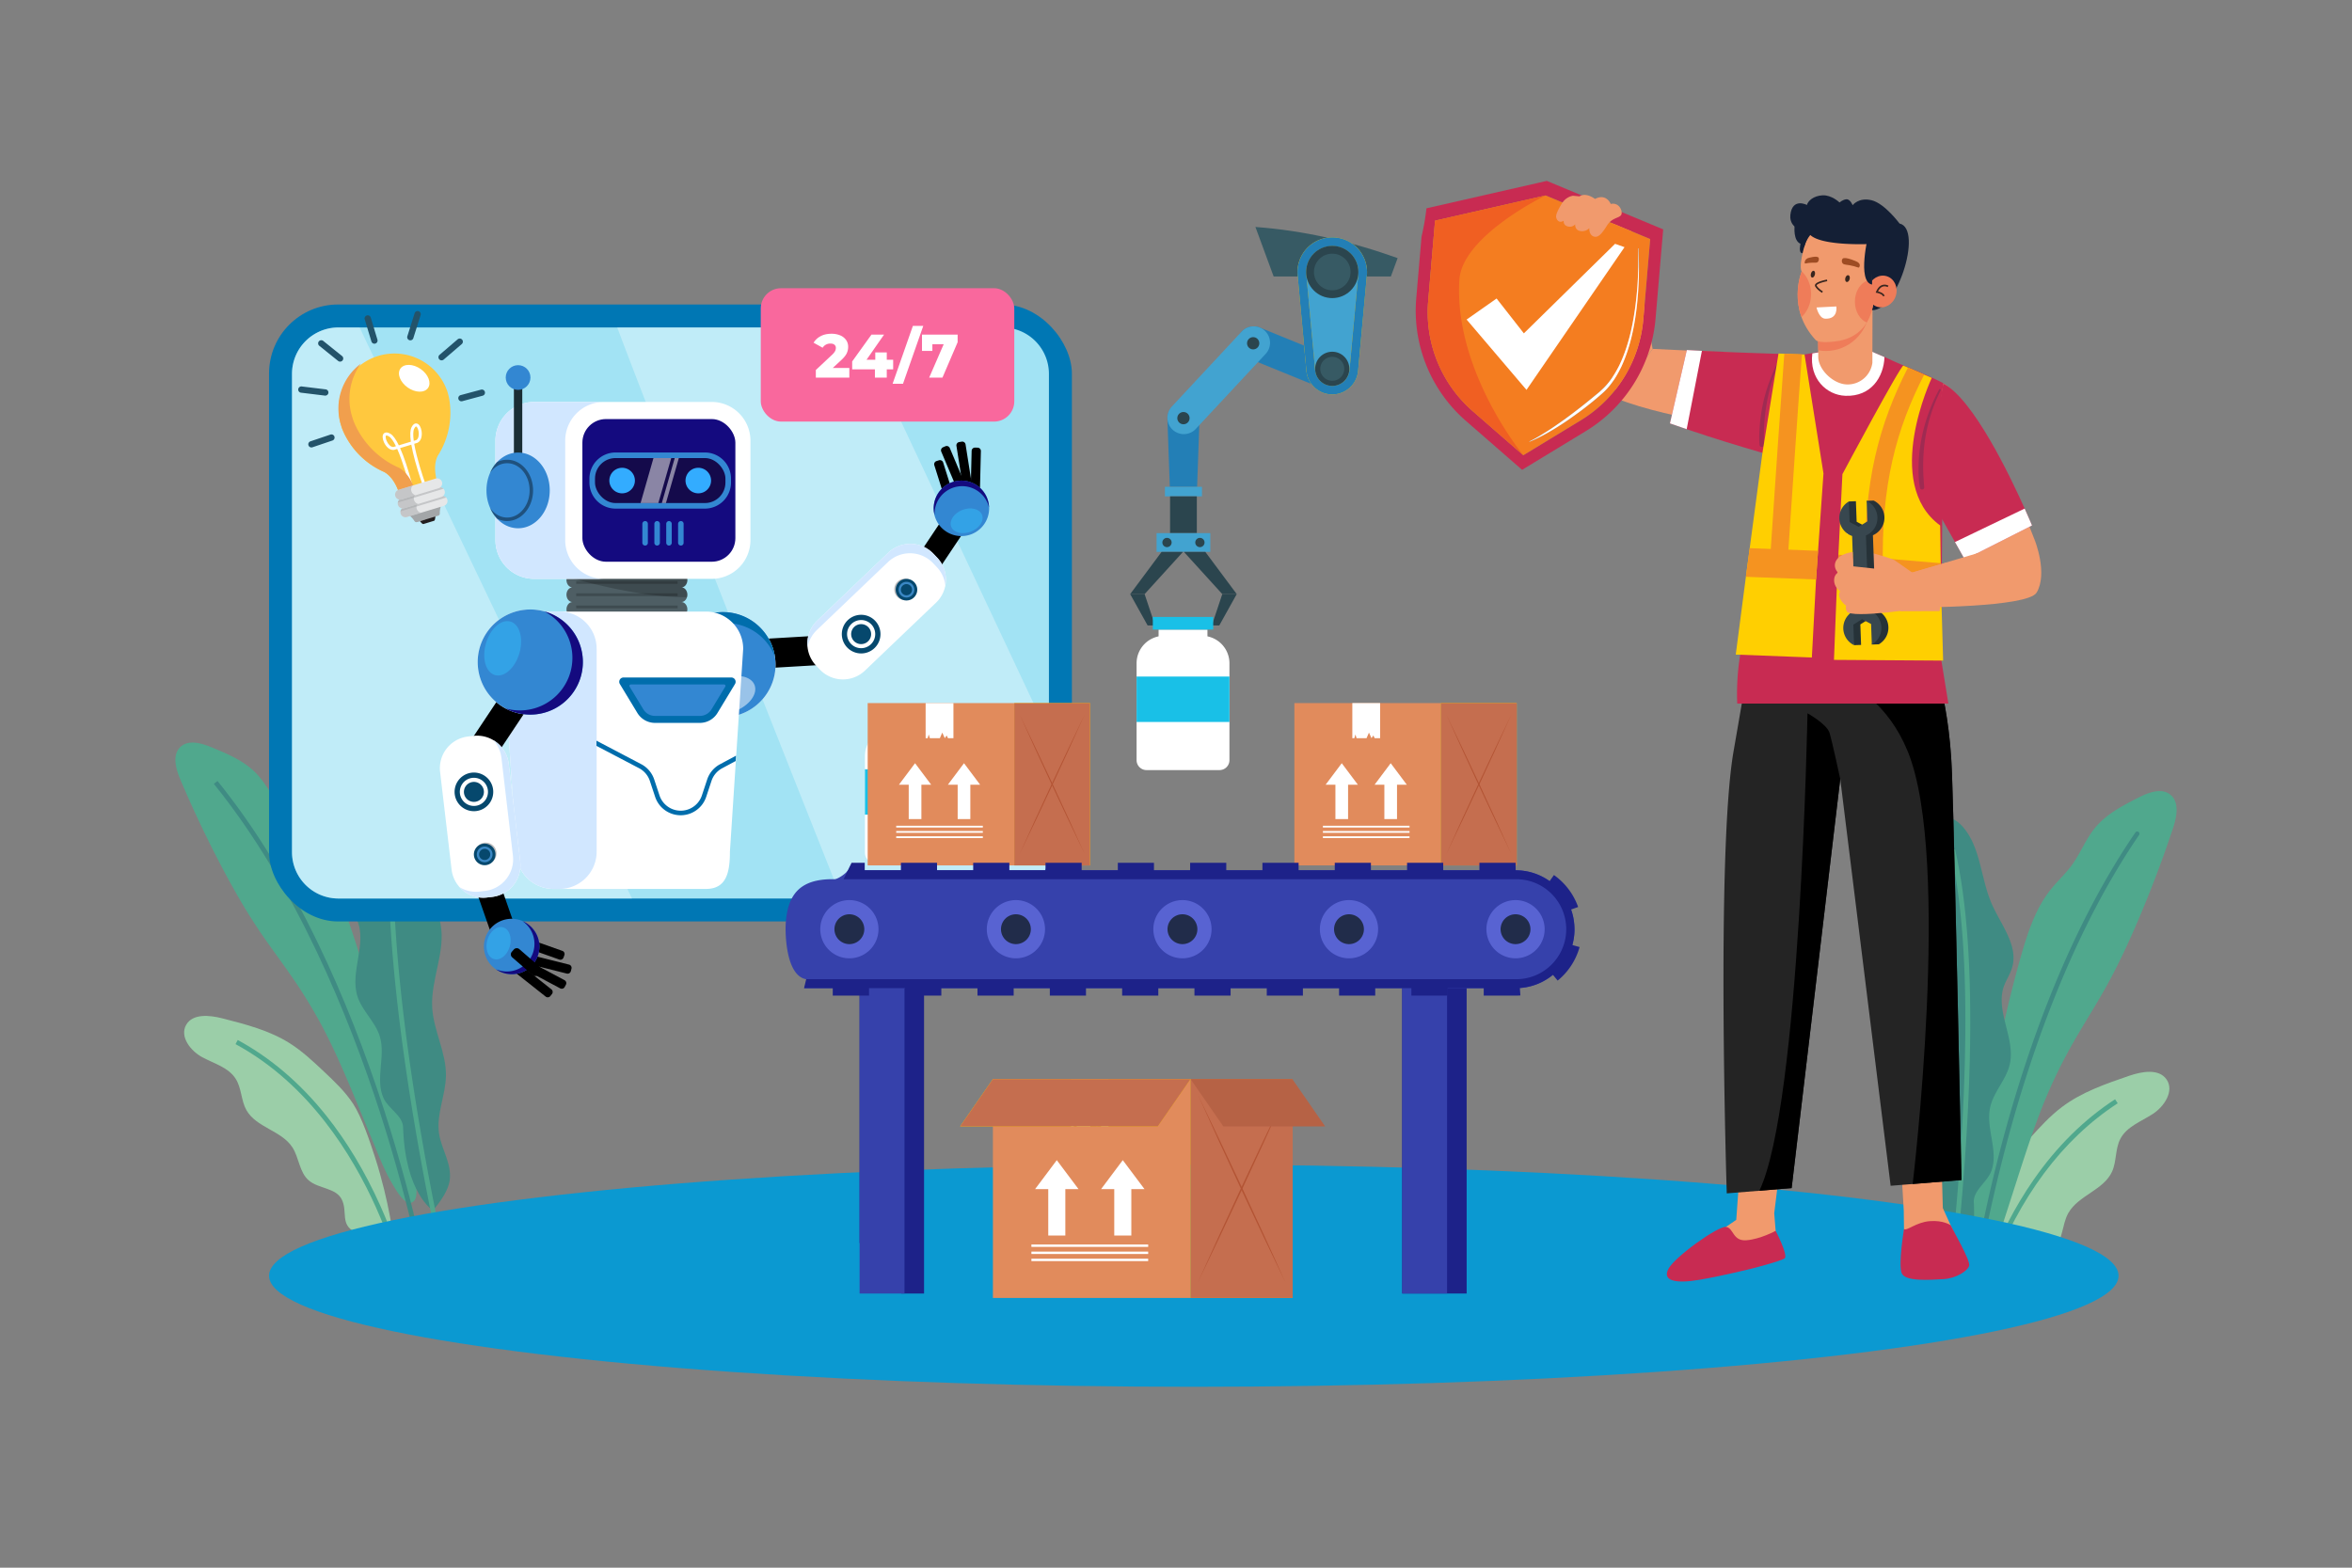 <svg xmlns="http://www.w3.org/2000/svg" viewBox="0 0 4680 3120"><rect x="0" y="0" width="4680" height="3120" fill="#808080" stroke="none"/><defs><style>.cls-1,.cls-31{isolation:isolate;}.cls-11,.cls-2{fill:#fff;}.cls-2{opacity:0;}.cls-3{fill:#9bcea8;}.cls-4{fill:#50a88d;}.cls-5{fill:#3f8b83;}.cls-6{fill:#0b99d1;}.cls-7{fill:#0077b4;}.cls-8{fill:#a2e3f4;}.cls-9{opacity:0.71;}.cls-10{opacity:0.46;}.cls-12{fill:#ffc83e;}.cls-13{fill:#231f20;}.cls-14{fill:#a3a6a8;}.cls-15,.cls-25{opacity:0.5;}.cls-15{mix-blend-mode:multiply;}.cls-16{fill:#f19f4d;}.cls-17{fill:#e6e7e8;}.cls-18{mix-blend-mode:screen;}.cls-19{fill:#23536a;}.cls-20{fill:#f1f2f2;}.cls-21,.cls-36{fill:#3387d2;}.cls-22{fill:#006dac;}.cls-23{fill:#140a7f;}.cls-24{fill:#d1e7ff;}.cls-25{mix-blend-mode:soft-light;}.cls-26{fill:#33a2e6;}.cls-27{opacity:0.3;}.cls-28{fill:#06486d;}.cls-29{fill:#3a87c4;}.cls-30{fill:#4e5e64;}.cls-31{opacity:0.2;}.cls-32{fill:#1a2e35;}.cls-33{opacity:0.4;}.cls-34{fill:#140a4b;}.cls-35{fill:#33acff;}.cls-36{fill-rule:evenodd;}.cls-37{fill:#f19a6d;}.cls-38{fill:#c82b52;}.cls-39{fill:#242424;}.cls-40{fill:#263238;}.cls-41{fill:#ffcf01;}.cls-42{fill:#f59320;}.cls-43{fill:#ef7c59;}.cls-44{fill:#9f2b52;}.cls-45{fill:#38474f;}.cls-46{fill:#f47d20;}.cls-47{fill:#f05f22;}.cls-48{fill:#141f35;}.cls-49{fill:#9e4c23;}.cls-50{fill:#38261f;}.cls-51{fill:#f9689d;}.cls-52{fill:#237fb6;}.cls-53{fill:#375a64;}.cls-54{fill:#42a3d0;}.cls-55{fill:#ffc800;}.cls-56{fill:#2b454e;}.cls-57{fill:#19c0e7;}.cls-58{fill:#e18b5c;}.cls-59{fill:#c56e4f;}.cls-60{fill:#b35434;}.cls-61{fill:#1d2289;}.cls-62{fill:#3641ab;}.cls-63{fill:#5863d2;}.cls-64{fill:#212c4a;}.cls-65{fill:#b66245;}</style></defs><title>02</title><g class="cls-1"><g id="_02" data-name="02"><rect id="_02-2" data-name="02" class="cls-2" width="4680" height="3120"/><path class="cls-3" d="M4283.52,2217.05c-23.14,15-51.92,25.16-64.55,49.66-10.41,20-7.16,44.76-16.5,65.21-16.78,36.61-66.79,47.14-86.72,81.93-.28.48-.54,1-.81,1.45-12,22.37-10,52.13-28,70.15-18.1,18.2-52.18,19.37-63.06,42h-90.57c3.57-23.83,8.43-50.58,15-78.51,2.41-10.12,5.34-22.28,8.71-35.09,7.2-27.37,16.42-57.66,27-77.16,14.28-26.28,34.55-48.78,54.63-71s40.44-44.72,64.51-62.78c39.32-29.55,86.7-45.84,133.23-61.81,25.49-8.74,59.5-14.94,74.71,7.33C4326.69,2171.17,4306.66,2202.08,4283.52,2217.05Z"/><path class="cls-4" d="M3960.71,2534.87l-8.95-3.36c25.69-68.4,57.61-130.23,94.86-183.77,46-66.14,100.51-120,161.94-160l5.22,8C4103.35,2267.69,4018.2,2381.79,3960.71,2534.87Z"/><path class="cls-4" d="M4324.15,1647.26q-30.94,93.46-69.55,184c-19.9,46.69-41.44,92.87-66.31,137.07-18.25,32.47-38.26,63.86-56.91,96.06a1042.43,1042.43,0,0,0-48.32,92.94c-28.11,61.74-48.84,126.35-69.66,190.95q-10.5,32.85-21.09,65.6-4,12.33-7.92,24.68c-7.17,22.28-14.34,44.56-24.71,65.53-2.35,4.79-6.67,14.4-12.11,23.39H3911q-.33-2.88-.49-6c-1.33-24,3.7-58.86,4.38-70.79q1.1-18.41,3-36.76c5.36-51.93,15.05-103.44,24.74-154.76,14.42-76.36,28.85-152.81,46.13-228.58,10.18-44.62,21.35-89,34.11-133,13.07-45.08,28.41-90.83,57.78-127.45,13.23-16.5,28.94-30.78,41.48-47.82,17.53-23.83,28-52.36,46.9-75.2,22.38-27,54.45-43.63,85.68-59.57,20.26-10.36,46.28-20.26,63.95-5.93C4336.8,1596.36,4331.51,1625,4324.15,1647.26Z"/><path class="cls-5" d="M3931.22,2538.13a5.39,5.39,0,0,1-.79-.07,4.46,4.46,0,0,1-3.61-5.17c25.87-146.3,60.79-286.43,103.8-416.49,59.57-180.13,133-334.7,218.2-459.39a4.46,4.46,0,1,1,7.37,5c-195.24,285.68-284.66,669.21-320.59,872.4A4.46,4.46,0,0,1,3931.22,2538.13Z"/><path class="cls-5" d="M3987.22,1963.22c-7.52,21.75-3.92,44.4,1.5,67.29,7,29.46,17,59.32,10.19,88.17-7.14,30.41-32.12,54.43-38.87,85-9.19,41.59,17,86.48,2.44,126.56-8.21,22.5-36.1,38.52-35,62.38q.54,11,.57,21.22c.18,49-8,83.74-17.62,107.55q-1.27,3.15-2.57,6h-59a72.34,72.34,0,0,1-7.83-20.11c-6.55-32.2,11-62,14-93.49.09-.91.16-1.81.23-2.72,2.66-39.71-19.83-76.9-23.57-116.45-4.52-47.27,17.88-93.57,16.8-141.07-1.37-57.34-36.76-111.35-30.76-168.4,3.65-34.1,21.86-65.13,27.62-99,13.23-77.9-40.68-160.55-11.21-233.82,4-9.91,10-19.62,19.43-24.48,17.34-8.8,38.54,2.43,51.45,17,36.61,41.33,35.86,103,58,153.65,18.38,42,54,84,40.47,127.84C3999.58,1939.3,3991.7,1950.52,3987.22,1963.22Z"/><path class="cls-4" d="M3889.38,2531.35l-9.5-1c23.62-213,55.17-605,1-837.81l9.31-2.17c23.7,102,33.55,243.21,29.28,419.84C3916.49,2235.26,3906.07,2380.9,3889.38,2531.35Z"/><path class="cls-3" d="M746.13,2303c-9.83-30.24-26.14-79.6-43.46-106.18-15.92-24.4-37.35-44.66-58.59-64.65s-42.77-40.24-67.55-55.89c-40.48-25.61-87.76-37.72-134.19-49.58-25.42-6.48-58.92-9.84-71.95,13-13.28,23.29,8.58,51.73,32.22,64.44s52.37,20.37,66.55,43.17c11.68,18.61,10.45,42.89,21.13,62,19.42,34.69,69.89,40.7,91.5,74.09,13.45,20.78,13.82,49.83,32.65,65.91,19.52,16.71,54,14.62,65.49,37.62,12.4,24.74-3.71,49.82,26.28,65.07,14.18,7.14,77.66,18.94,77.66,18.94S775.11,2392.62,746.13,2303Z"/><path class="cls-4" d="M815.73,2613.37c-.16-1-16.74-97-67.74-210.57C701,2298.26,614.46,2157,468.64,2078l4.44-8.18c65.48,35.51,124.73,86.14,176.11,150.49,41,51.39,77.17,111.6,107.39,178.95,51.44,114.61,68.17,211.64,68.33,212.61Z"/><path class="cls-4" d="M777,2115c-31.76-116-63.52-232.26-106.22-344.72-16.22-42.74-34.69-86-66.08-119.21-14.13-15-30.5-27.62-44-43.18-18.89-21.76-31.29-48.64-51.43-69.32-23.85-24.45-56.28-38.1-87.85-51.13-20.48-8.47-46.51-16.05-62.56-.76-16.48,15.78-9.1,43.15-.21,64.21Q396,1639.19,440.56,1724c23,43.77,47.5,86.91,75.11,127.88,20.26,30.09,42.15,59,62.77,88.79a1018.89,1018.89,0,0,1,54.19,86.45c32.12,57.74,57.31,118.84,82.58,179.94q17.58,42.73,35.24,85.37c8.7,21.07,17.4,42.14,29.12,61.68,6.91,11.64,29.45,54,45.15,34.93,10.91-13.22-3.54-73.93-5.81-90.33C810.17,2236.49,793.57,2175.6,777,2115Z"/><path class="cls-5" d="M847.42,2570.86c-.26-1.54-26.68-156.71-91.68-358-59.94-185.63-165.89-449.56-330.21-652.78l7.23-5.86c73,90.28,140.71,199.84,201.25,325.64,48.4,100.57,92.35,211.69,130.64,330.29,65.18,201.9,91.69,357.61,92,359.16Z"/><path class="cls-5" d="M873.59,2255.75c-5.7-38.34,13.23-76.21,13.76-114.9.69-46.24-24.69-89.44-27.35-135.64-3.16-55.78,27-111,16.67-165.9-6.21-32.82-26.32-61.52-34.57-94-18.94-74.59,26.93-159-7.43-227.88-4.67-9.31-11.19-18.26-20.77-22.24-17.54-7.19-37.23,5.37-48.62,20.56-32.32,43-26.75,102.86-44.29,153.72-14.55,42.26-45.82,85.77-29.28,127.29,4.89,12.19,13.42,22.45,18.77,34.44,20.59,46.94-14.91,103,.82,151.84,9.31,29,35.45,50.33,44.4,79.49,12.18,39.66-9.78,85.29,7.54,123.06,9.73,21.21,38.06,34.56,38.84,57.83,4.08,131.67,59.25,165.43,59.25,165.43S891.48,2376.79,895,2348C898.9,2315.36,878.25,2287.14,873.59,2255.75Z"/><path class="cls-4" d="M896,2573a4.72,4.72,0,0,1-4.94-3.6c-.4-1.67-40.2-168.64-73.21-375.56-19.39-121.57-32.68-233-39.5-331.07-8.53-122.81-6.89-225.11,4.87-304.06a4.71,4.71,0,1,1,9.32,1.38c-26.43,177.43,4.23,441.72,34.61,632.19,32.94,206.59,72.67,373.26,73.07,374.92a4.71,4.71,0,0,1-3.48,5.68A5,5,0,0,1,896,2573Z"/><ellipse class="cls-6" cx="2375.42" cy="2538.97" rx="1840.06" ry="221.03"/><rect class="cls-7" x="535.37" y="606.04" width="1597.45" height="1227.83" rx="137.23"/><path class="cls-8" d="M581,744.1v951.72a92.38,92.38,0,0,0,92.39,92.39H1994.77a92.38,92.38,0,0,0,92.38-92.39V744.1a92.39,92.39,0,0,0-92.38-92.4H673.42A92.39,92.39,0,0,0,581,744.1Z"/><g class="cls-9"><g class="cls-10"><path class="cls-11" d="M1228.17,651.7c85,226.67,341.93,874.05,446.3,1136.51h320.3a92.38,92.38,0,0,0,92.38-92.39V1464.67l-382.3-813Z"/></g><g class="cls-10"><path class="cls-11" d="M581,744.1v951.72a92.38,92.38,0,0,0,92.39,92.39H1257.5L715.52,651.7h-42.1A92.39,92.39,0,0,0,581,744.1Z"/></g></g><path class="cls-12" d="M679.37,848.58c-.41-1.21-.83-2.4-1.2-3.63A111,111,0,0,1,890.6,780.58c.37,1.23.69,2.46,1,3.69h0s18.77,59.41-19.35,121c0,0-13.41,17.61-1.71,56.25l-23.44,7.1-28.55,8.65-23.44,7.1c-11.71-38.63-32.64-45.83-32.64-45.83-65.87-30-83.23-89.88-83.23-89.88Z"/><path class="cls-11" d="M826,917.68Q820.85,899,818.46,885l-22.32,6.76q5.76,12.93,11.88,31.34c8.35,25.11,14.23,49.06,14.29,49.3l-5.81,1.42c-4.3-17.56-14.79-54.89-26.12-80.31l-6.1,1.85-.56.11c-9.13,1-16.35-7.67-19.77-15.36-2.7-6.09-4.1-13.94.08-17.69,2-1.82,5.88-3.12,12.83.92,5.22,3,10.82,10.71,16.74,22.94l23.93-7.25c-1.86-13.46-1.46-23,1.19-28.37,3.54-7.23,7.48-8.28,10.16-7.89,5.57.8,8.76,8.1,9.89,14.67,1.43,8.29.21,19.48-7.92,23.75l-6.63,2.06c4.69,27.44,16.68,64.31,22.86,81.3l-5.62,2C841.37,966.38,833,943.21,826,917.68Zm-52.12-49.15c-3.68-2.14-5.43-2-5.83-1.64-1,.89-1.08,5.26,1.39,10.81,2.76,6.22,8,12.24,13.42,11.86l5-1.51C783.12,878.38,778.34,871.13,773.86,868.53Zm59-10c-1-6-3.52-9.58-4.85-9.77-.54-.08-2.06.78-3.94,4.6-2.28,4.65-2.24,13.34-.79,24l5-1.51C833.05,873.07,834,865.18,832.88,858.48Z"/><path class="cls-13" d="M845.1,1030.74l-.17-.57,5-1.19,4.79-1.77.18.57L866.4,1025s.09,10.62-2.59,11.43l-5.79,1.76-9.77,3-5.79,1.76c-2.68.81-8.5-8.07-8.5-8.07Z"/><path class="cls-14" d="M813.87,1024.65s2.36,2,5.09,4.89a50.51,50.51,0,0,1,6.08,7.64,4.27,4.27,0,0,0,4.86,1.82l42.21-12.79a4.26,4.26,0,0,0,3-4.21,49.42,49.42,0,0,1,.82-9.73c.69-3.91,1.51-6.89,1.51-6.89Z"/><g class="cls-15"><path class="cls-14" d="M813.87,1024.65s2.36,2,5.09,4.89a50.51,50.51,0,0,1,6.08,7.64,4.27,4.27,0,0,0,4.86,1.82l16.13-4.89a144.34,144.34,0,0,0-8.52-13.59l-5.74-1.3Z"/></g><g class="cls-15"><path class="cls-14" d="M813.87,1024.65s2.36,2,5.09,4.89l57-17.27c.69-3.91,1.51-6.89,1.51-6.89Z"/></g><path class="cls-16" d="M679.37,848.58c-.41-1.21-.83-2.4-1.2-3.63A111,111,0,0,1,718,723.78a119.9,119.9,0,0,0-17.5,105c.4,1.32.85,2.62,1.3,3.92l-.1,0s18.79,64.78,90.09,97.29c0,0,21,7.23,33.84,45l-7.07,2.14-23.44,7.1c-11.71-38.63-32.64-45.83-32.64-45.83-65.87-30-83.23-89.88-83.23-89.88Z"/><path class="cls-17" d="M809.7,1029l73.62-22.3A10.1,10.1,0,0,0,890,994.11h0a10.07,10.07,0,0,0-12.54-6.7l-73.62,22.3a10.09,10.09,0,0,0-6.7,12.54h0A10.07,10.07,0,0,0,809.7,1029Z"/><g class="cls-15"><path class="cls-14" d="M803.87,1009.71l27.82-8.42a11.8,11.8,0,0,0-2.51,11.26h0a11.81,11.81,0,0,0,8.34,8L809.7,1029a10.05,10.05,0,0,1-5.83-19.24Z"/></g><g class="cls-15"><path class="cls-14" d="M796.88,1017.73l90.88-27.54a10,10,0,0,0-10.26-2.78l-73.63,22.31A10.05,10.05,0,0,0,796.88,1017.73Z"/></g><path class="cls-17" d="M791.87,1004.76a10.07,10.07,0,0,0,12.52,6.71L878,989.15a10,10,0,0,0,4.43-16.44,9.83,9.83,0,0,0-2.61-2,10.06,10.06,0,0,0-7.65-.77l-73.63,22.31a10.07,10.07,0,0,0-7,8A9.91,9.91,0,0,0,791.87,1004.76Z"/><g class="cls-15"><path class="cls-14" d="M798.57,992.22l27.82-8.42a11.8,11.8,0,0,0-2.51,11.26h0a11.81,11.81,0,0,0,8.34,8l-27.82,8.42a10.05,10.05,0,0,1-5.83-19.24Z"/></g><g class="cls-15"><path class="cls-14" d="M791.58,1000.25l90.88-27.54a9.83,9.83,0,0,0-2.61-2,10.06,10.06,0,0,0-7.65-.77l-73.63,22.31A10.07,10.07,0,0,0,791.58,1000.25Z"/></g><path class="cls-17" d="M799.1,994l73.62-22.3a10.09,10.09,0,0,0,6.71-12.54h0a10.07,10.07,0,0,0-12.54-6.7l-73.61,22.3a10.1,10.1,0,0,0-6.71,12.54h0A10.07,10.07,0,0,0,799.1,994Z"/><g class="cls-15"><path class="cls-14" d="M793.28,974.73l27.81-8.42a11.8,11.8,0,0,0-2.51,11.26h0a11.81,11.81,0,0,0,8.34,8L799.1,994a10.05,10.05,0,1,1-5.82-19.24Z"/></g><g class="cls-18"><path class="cls-11" d="M811.3,771.25c15.18,10.66,33.27,11.06,40.4.9s.61-27-14.57-37.69-33.27-11.06-40.41-.9S796.12,760.59,811.3,771.25Z"/></g><path class="cls-19" d="M639.32,683.35l37.41,30.08Z"/><path class="cls-19" d="M680.78,718.19a6.24,6.24,0,0,1-8,.11l-37.41-30.08a6.24,6.24,0,1,1,7.82-9.73l37.42,30.07a6.26,6.26,0,0,1,1,8.79A6.52,6.52,0,0,1,680.78,718.19Z"/><path class="cls-19" d="M647.19,781.11l-47.31-5.76Z"/><path class="cls-19" d="M651.24,785.86a6.24,6.24,0,0,1-4.81,1.45l-47.31-5.76a6.25,6.25,0,1,1,1.51-12.4l47.31,5.75a6.25,6.25,0,0,1,3.3,11Z"/><path class="cls-19" d="M659.5,870.79l-39.85,13.47Z"/><path class="cls-19" d="M663.55,875.54a6.27,6.27,0,0,1-2,1.16l-39.85,13.47a6.24,6.24,0,1,1-4-11.83l39.85-13.47a6.24,6.24,0,0,1,6,10.67Z"/><path class="cls-19" d="M830.9,625.3l-14.42,45.79Z"/><path class="cls-19" d="M820.54,675.84a6.25,6.25,0,0,1-10-6.63L825,623.42a6.24,6.24,0,1,1,11.91,3.76L822.44,673A6.26,6.26,0,0,1,820.54,675.84Z"/><path class="cls-19" d="M878.62,711l36.16-31.05Z"/><path class="cls-19" d="M882.67,715.74a6.25,6.25,0,0,1-8.12-9.5l36.16-31h0a6.24,6.24,0,0,1,8.12,9.49l-36.16,31.05Z"/><path class="cls-19" d="M918.15,792.41l40.63-10.91Z"/><path class="cls-19" d="M962.83,786.26a6.35,6.35,0,0,1-2.43,1.27l-40.62,10.92a6.25,6.25,0,0,1-3.25-12.07l40.63-10.91a6.25,6.25,0,0,1,5.67,10.79Z"/><path class="cls-19" d="M731.68,633.79l13.33,44Z"/><path class="cls-19" d="M749.06,682.56a6.24,6.24,0,0,1-10-2.95l-13.34-44a6.25,6.25,0,1,1,12-3.62L751,676A6.23,6.23,0,0,1,749.06,682.56Z"/><path d="M1872.93,898.84a6.67,6.67,0,0,1,3.57-8.71l4.67-2a6.7,6.7,0,0,1,8.71,3.52l38.32,90.79a6.69,6.69,0,0,1-3.54,8.73l-4.68,2a6.71,6.71,0,0,1-8.73-3.54Z"/><path d="M1859.12,925.92a6.66,6.66,0,0,1,4.34-8.32l4.86-1.53a6.62,6.62,0,0,1,8.32,4.34l29.63,94a6.65,6.65,0,0,1-4.35,8.33l-4.83,1.53a6.67,6.67,0,0,1-8.34-4.35Z"/><path d="M1933.37,897.26a6.64,6.64,0,0,1,6.81-6.46l5.09.12a6.65,6.65,0,0,1,6.48,6.78l-2.36,98.54a6.66,6.66,0,0,1-6.8,6.47l-5.09-.12a6.65,6.65,0,0,1-6.49-6.8Z"/><path d="M1903.13,887.35a6.63,6.63,0,0,1,5.55-7.57l5-.8a6.64,6.64,0,0,1,7.59,5.52l15.33,97.34a6.67,6.67,0,0,1-5.52,7.62l-5,.78a6.67,6.67,0,0,1-7.61-5.53Z"/><path d="M1666.13,1262.89a21.17,21.17,0,0,1,22.36,19.88l1,16.2a21.15,21.15,0,0,1-19.88,22.35l-145.18,8.52A21.13,21.13,0,0,1,1502,1310l-1-16.2a21.17,21.17,0,0,1,19.88-22.35Z"/><path d="M1886.11,1017.05a17.89,17.89,0,0,1,24.77-4.95l11.35,7.62a17.86,17.86,0,0,1,4.94,24.77l-68.19,102a17.84,17.84,0,0,1-24.74,4.92l-11.37-7.6A17.87,17.87,0,0,1,1818,1119Z"/><path class="cls-20" d="M1366.16,1247.19a104.64,104.64,0,1,1-3.32,147.92A104.64,104.64,0,0,1,1366.16,1247.19Z"/><path class="cls-21" d="M1366.16,1247.19a104.64,104.64,0,1,1-3.32,147.92A104.64,104.64,0,0,1,1366.16,1247.19Z"/><path class="cls-22" d="M1341.08,1361a104.59,104.59,0,0,1,200.66-54.63A104.59,104.59,0,1,0,1341.08,1361Z"/><path class="cls-21" d="M1874.81,971.84a55.2,55.2,0,1,1-1.75,78A55.2,55.2,0,0,1,1874.81,971.84Z"/><path class="cls-23" d="M1859.62,1025a54.93,54.93,0,0,1,108.29-15.31A55,55,0,1,0,1859.62,1025Z"/><path class="cls-11" d="M1767.52,1100a63.48,63.48,0,0,1,89.73,2l7.33,7.67a63.47,63.47,0,0,1-2,89.72L1721.1,1334.59a63.45,63.45,0,0,1-89.71-2l-7.33-7.67a63.47,63.47,0,0,1,2-89.72Z"/><path class="cls-24" d="M1606.93,1288.05a63.08,63.08,0,0,1,18.44-34.15l141.44-135.2a63.45,63.45,0,0,1,89.73,2l7.32,7.65a63,63,0,0,1,17.11,36.88,63.2,63.2,0,0,0-16.39-55.59l-7.33-7.67a63.48,63.48,0,0,0-89.73-2l-141.44,135.21A63.36,63.36,0,0,0,1606.93,1288.05Z"/><g class="cls-25"><path class="cls-11" d="M1397.93,1403c-6.86-17.9,10.74-41.29,39.32-52.24s57.31-5.33,64.17,12.57-10.75,41.29-39.33,52.24S1404.78,1420.89,1397.93,1403Z"/></g><path class="cls-26" d="M1892.71,1048.2c-4.58-12,5.43-26.92,22.36-33.41s34.38-2,39,9.91-5.43,26.92-22.37,33.41S1897.29,1060.17,1892.71,1048.2Z"/><g class="cls-27"><path class="cls-13" d="M1785.74,1157.68a21.47,21.47,0,1,0,30.37.3A21.49,21.49,0,0,0,1785.74,1157.68Z"/></g><path class="cls-28" d="M1788.66,1158.26a21.47,21.47,0,1,0,30.36.29A21.48,21.48,0,0,0,1788.66,1158.26Z"/><path class="cls-29" d="M1792.75,1162.43a15.62,15.62,0,1,0,22.09.22A15.63,15.63,0,0,0,1792.75,1162.43Z"/><path class="cls-28" d="M1795.92,1165.67a11.1,11.1,0,1,0,15.69.15A11.09,11.09,0,0,0,1795.92,1165.67Z"/><path class="cls-28" d="M1686.59,1234.56a38.46,38.46,0,1,0,54.38.53A38.47,38.47,0,0,0,1686.59,1234.56Z"/><path class="cls-11" d="M1693.92,1242a28,28,0,1,0,39.57.39A28,28,0,0,0,1693.92,1242Z"/><path class="cls-28" d="M1699.6,1247.83a19.87,19.87,0,1,0,28.1.28A19.88,19.88,0,0,0,1699.6,1247.83Z"/><path class="cls-30" d="M1355.68,1198.17c6.61,0,12,6.53,12,14.58a16.27,16.27,0,0,1-3.5,10.31,10.94,10.94,0,0,1-8.46,4.28h-216.5c-6.61,0-12-6.53-12-14.59a16.32,16.32,0,0,1,3.5-10.31,11,11,0,0,1,8.47-4.27c-6.61,0-12-6.53-12-14.58s5.36-14.59,12-14.59c-6.61,0-12-6.53-12-14.58a17.09,17.09,0,0,1,1.15-6.23c1.92-4.94,6-8.35,10.82-8.35h216.5c6.61,0,12,6.52,12,14.58s-5.35,14.58-12,14.58c6.61,0,12,6.53,12,14.59a17.43,17.43,0,0,1-.68,4.85C1365.32,1194.11,1360.89,1198.17,1355.68,1198.17Z"/><rect class="cls-30" x="1146.52" y="1117.87" width="201.82" height="111.6"/><g class="cls-31"><rect x="1146.52" y="1156.45" width="201.82" height="5.54"/></g><g class="cls-31"><rect x="1146.52" y="1180.81" width="201.82" height="5.54"/></g><g class="cls-31"><rect x="1146.52" y="1205.12" width="201.82" height="5.54"/></g><g class="cls-31"><path d="M1367.64,1183.59a17.43,17.43,0,0,1-.68,4.85c-77.88.84-175.69-22.51-238.6-40.25,1.92-4.94,6-8.35,10.82-8.35h216.5c6.61,0,12,6.52,12,14.58s-5.35,14.58-12,14.58C1362.29,1169,1367.64,1175.53,1367.64,1183.59Z"/></g><path class="cls-11" d="M1063,799.93h353.09a77.17,77.17,0,0,1,77.17,77.17v197.76a77.18,77.18,0,0,1-77.17,77.18H1063a77.18,77.18,0,0,1-77.17-77.18V877.1A77.17,77.17,0,0,1,1063,799.93Z"/><path class="cls-24" d="M985.79,877.08v197.8A77.16,77.16,0,0,0,1063,1152h138.85a77.15,77.15,0,0,1-77.2-77.13V877.08a77.15,77.15,0,0,1,77.2-77.13H1063A77.16,77.16,0,0,0,985.79,877.08Z"/><rect class="cls-23" x="1158.84" y="834.01" width="304.39" height="283.94" rx="46.93"/><rect class="cls-32" x="1022.56" y="751.34" width="16.66" height="180.82"/><path class="cls-21" d="M968,976a86.26,86.26,0,0,0,7.29,35.06,73,73,0,0,0,13.81,21.18c11.11,11.94,25.76,19.09,41.87,19.09,34.71,0,62.9-33.67,62.9-75.33s-28.19-75.33-62.9-75.33c-16.18,0-30.83,7.29-42.07,19.23A74,74,0,0,0,975.17,941,87,87,0,0,0,968,976Z"/><g class="cls-33"><path d="M975.24,1011a73,73,0,0,0,13.81,21.18,44.14,44.14,0,0,0,20.07,4.79c28.46,0,51.58-27.36,51.58-61s-23.12-61-51.58-61a45,45,0,0,0-20.27,4.86A74,74,0,0,0,975.17,941c8.12-11.66,20.34-19.09,34-19.09,24.65,0,44.64,24.23,44.64,54s-20,54.09-44.64,54.09C995.51,1030.05,983.36,1022.69,975.24,1011Z"/></g><circle class="cls-21" cx="1030.88" cy="751.34" r="24.6"/><path class="cls-11" d="M1478.79,1291.23l-13.9,212.71-.7,10.67L1452.4,1695c0,41-6.79,74.15-47.75,74.15H1101.54a74.15,74.15,0,0,1-74.22-74.15l-26.4-403.72a74.15,74.15,0,0,1,74.22-74.14h329.51A74.12,74.12,0,0,1,1478.79,1291.23Z"/><path class="cls-24" d="M1000.93,1291.23,1027.32,1695a74.15,74.15,0,0,0,74.22,74.15h11.51A74.14,74.14,0,0,0,1187.2,1695V1291.23a74.14,74.14,0,0,0-74.15-74.15h-37.91A74.15,74.15,0,0,0,1000.93,1291.23Z"/><path class="cls-21" d="M1224.76,1012.24a52,52,0,0,1-51.91-51.91v-7.89a52,52,0,0,1,51.91-51.91h177.87a52,52,0,0,1,51.91,51.91v7.89a52,52,0,0,1-51.91,51.91Z"/><rect class="cls-34" x="1183.92" y="911.61" width="259.55" height="89.56" rx="40.84"/><path class="cls-35" d="M1263.32,956.39A25.41,25.41,0,1,1,1237.91,931,25.41,25.41,0,0,1,1263.32,956.39Z"/><path class="cls-35" d="M1414.88,956.39A25.41,25.41,0,1,1,1389.47,931,25.41,25.41,0,0,1,1414.88,956.39Z"/><g class="cls-25"><polygon class="cls-11" points="1274.61 1001.17 1309.96 1001.17 1335.64 911.61 1300.29 911.61 1274.61 1001.17"/></g><g class="cls-25"><polygon class="cls-11" points="1316.91 1001.17 1325.09 1001.17 1350.77 911.61 1342.59 911.61 1316.91 1001.17"/></g><path class="cls-36" d="M1283.63,1037h0a5.44,5.44,0,0,1,5.49,5.49v37.83a5.45,5.45,0,0,1-5.49,5.5h0a5.67,5.67,0,0,1-5.5-5.5v-37.83a5.66,5.66,0,0,1,5.5-5.49Z"/><path class="cls-36" d="M1307.55,1037h0a5.66,5.66,0,0,1,5.5,5.49v37.83a5.67,5.67,0,0,1-5.5,5.5h0a5.46,5.46,0,0,1-5.5-5.5v-37.83a5.45,5.45,0,0,1,5.5-5.49Z"/><path class="cls-36" d="M1331.15,1037h0a5.66,5.66,0,0,1,5.5,5.49v37.83a5.67,5.67,0,0,1-5.5,5.5h0a5.66,5.66,0,0,1-5.49-5.5v-37.83a5.65,5.65,0,0,1,5.49-5.49Z"/><path class="cls-36" d="M1354.75,1037h0a5.44,5.44,0,0,1,5.5,5.49v37.83a5.45,5.45,0,0,1-5.5,5.5h0a5.66,5.66,0,0,1-5.49-5.5v-37.83a5.65,5.65,0,0,1,5.49-5.49Z"/><path class="cls-22" d="M1455.18,1348.32H1240.73a8.58,8.58,0,0,0-7.35,13l34.84,57.56a41.07,41.07,0,0,0,35.14,19.81h89.19a41.05,41.05,0,0,0,35.13-19.81l34.84-57.56A8.58,8.58,0,0,0,1455.18,1348.32Z"/><path class="cls-21" d="M1303.36,1424.82a27.33,27.33,0,0,1-23.25-13.1l-27.37-45.22a2.83,2.83,0,0,1,2.42-4.29h185.59a2.83,2.83,0,0,1,2.42,4.29l-27.37,45.22a27.33,27.33,0,0,1-23.25,13.1Z"/><path class="cls-22" d="M1464.5,1503.94l-.7,10.67L1436.93,1529a44.34,44.34,0,0,0-21.23,25.22l-10.47,31.58a53.55,53.55,0,0,1-101.67,0l-10.47-31.58a44.3,44.3,0,0,0-21.23-25.22l-85-44.53v-10.35l89.34,46.88a53.4,53.4,0,0,1,25.57,30.37l10.46,31.57a44.47,44.47,0,0,0,84.43,0l10.47-31.57a53.33,53.33,0,0,1,25.57-30.37Z"/><path d="M1132.32,1919.74a6.69,6.69,0,0,1,4.81,8.1l-1.25,4.91a6.69,6.69,0,0,1-8.05,4.84l-95.57-24a6.68,6.68,0,0,1-4.84-8.07l1.24-4.94a6.71,6.71,0,0,1,8.08-4.84Z"/><path d="M1119,1892.42a6.64,6.64,0,0,1,4,8.47l-1.7,4.79a6.61,6.61,0,0,1-8.47,4l-92.89-32.9a6.65,6.65,0,0,1-4-8.48l1.69-4.78a6.68,6.68,0,0,1,8.5-4Z"/><path d="M1097.2,1969a6.64,6.64,0,0,1,1.06,9.33l-3.16,4a6.65,6.65,0,0,1-9.31,1.09l-77.27-61.18a6.66,6.66,0,0,1-1.08-9.33l3.16-4a6.64,6.64,0,0,1,9.33-1.09Z"/><path d="M1123.31,1950.78a6.63,6.63,0,0,1,2.71,9l-2.38,4.48a6.63,6.63,0,0,1-9,2.74l-87-46.34a6.67,6.67,0,0,1-2.76-9l2.4-4.49a6.67,6.67,0,0,1,9-2.75Z"/><path d="M966,1535.48a21.17,21.17,0,0,1-29.33,5.9l-13.51-9a21.15,21.15,0,0,1-5.88-29.33L997.89,1382a21.13,21.13,0,0,1,29.32-5.89l13.52,9a21.17,21.17,0,0,1,5.89,29.33Z"/><path d="M1030,1859.12a17.89,17.89,0,0,1-11,22.76l-12.93,4.48a17.84,17.84,0,0,1-22.74-11L943,1759.59a17.83,17.83,0,0,1,10.95-22.72l12.92-4.51a17.88,17.88,0,0,1,22.75,11Z"/><path class="cls-20" d="M1159.11,1305.38A104.63,104.63,0,1,1,1043,1213.7,104.63,104.63,0,0,1,1159.11,1305.38Z"/><path class="cls-21" d="M1159.11,1305.38A104.63,104.63,0,1,1,1043,1213.7,104.63,104.63,0,0,1,1159.11,1305.38Z"/><path class="cls-23" d="M1083.32,1216.85A104.59,104.59,0,0,1,1006.18,1410a104.59,104.59,0,1,0,77.14-193.13Z"/><path class="cls-21" d="M1072.89,1877.3a55.2,55.2,0,1,1-61.27-48.36A55.21,55.21,0,0,1,1072.89,1877.3Z"/><path class="cls-23" d="M1039.59,1833.2a54.93,54.93,0,0,1-52.94,95.69,55,55,0,1,0,52.94-95.69Z"/><path class="cls-11" d="M1035.12,1714.5a63.47,63.47,0,0,1-55.6,70.45L969,1786.19a63.47,63.47,0,0,1-70.43-55.63L875.7,1536.24a63.44,63.44,0,0,1,55.6-70.44l10.53-1.24a63.48,63.48,0,0,1,70.44,55.61Z"/><path class="cls-24" d="M981.58,1473.07a63,63,0,0,1,16.17,35.28l22.85,194.32A63.46,63.46,0,0,1,965,1773.12l-10.51,1.24a63.09,63.09,0,0,1-39.76-8.53A63.25,63.25,0,0,0,969,1786.19l10.54-1.24a63.47,63.47,0,0,0,55.6-70.45l-22.85-194.33A63.36,63.36,0,0,0,981.58,1473.07Z"/><path d="M1074,1924.27a7.82,7.82,0,0,1,.78,11l-3.93,4.55a7.83,7.83,0,0,1-11,.77l-40.68-35.29a7.82,7.82,0,0,1-.78-11l3.94-4.54a7.83,7.83,0,0,1,11.06-.77Z"/><path class="cls-26" d="M1015.57,1237c18.42,5.29,26.5,33.43,18,62.85s-30.24,49-48.66,43.68-26.5-33.43-18.05-62.85S997.15,1231.68,1015.57,1237Z"/><path class="cls-26" d="M1001.13,1845.64c12.31,3.54,18.23,20.54,13.22,38S995.3,1912.3,983,1908.76s-18.23-20.53-13.22-38S988.82,1842.1,1001.13,1845.64Z"/><g class="cls-27"><path class="cls-13" d="M987.71,1694.74a21.47,21.47,0,1,0-17.52,24.81A21.48,21.48,0,0,0,987.71,1694.74Z"/></g><path class="cls-28" d="M985.58,1696.82a21.48,21.48,0,1,0-17.52,24.8A21.48,21.48,0,0,0,985.58,1696.82Z"/><path class="cls-29" d="M979.82,1697.81a15.63,15.63,0,1,0-12.75,18A15.64,15.64,0,0,0,979.82,1697.81Z"/><path class="cls-28" d="M975.35,1698.57a11.1,11.1,0,1,0-9.05,12.82A11.1,11.1,0,0,0,975.35,1698.57Z"/><path class="cls-28" d="M980.9,1569.46a38.46,38.46,0,1,0-31.38,44.42A38.46,38.46,0,0,0,980.9,1569.46Z"/><path class="cls-11" d="M970.58,1571.24a28,28,0,1,0-22.83,32.32A28,28,0,0,0,970.58,1571.24Z"/><path class="cls-28" d="M962.59,1572.62a19.88,19.88,0,1,0-16.22,23A19.88,19.88,0,0,0,962.59,1572.62Z"/><polygon class="cls-37" points="3863.91 2334.74 3865.83 2404.29 3908.4 2497.99 3789.39 2507.64 3788.1 2409.18 3784.08 2341.21 3863.91 2334.74"/><polygon class="cls-37" points="3538.44 2349.16 3530.35 2414.58 3537.55 2503.41 3377.03 2533.32 3358.9 2493.25 3454.78 2427.75 3459.69 2359.77 3538.44 2349.16"/><path class="cls-38" d="M3881.34,2438.42s-14.32-10.29-41.67-8.08-45.77,20.3-51.09,15.6c0,0-11.82,71.17-4.49,88.18s56.86,13,82.79,11.59,48.5-16.6,51.41-26.7S3885,2446.55,3881.34,2438.42Z"/><path class="cls-38" d="M3533.19,2449.56s-29.91,16.5-58,18.78-25.18-24.67-40.91-26.59-101.54,59.26-114.45,83.54,15.06,29.75,62,21.72,105.31-22.62,105.31-22.62,56.13-14.4,63.86-20S3533.19,2449.56,3533.19,2449.56Z"/><path class="cls-39" d="M3435.9,2375.05,3565,2364.59l96.73-814.18L3762,2359.93l141-11.43s-13.12-647.58-19-810.46-48.19-255.15-48.19-255.15l-220,12.75-133.37,7.19a4.9,4.9,0,0,0-.12.66,19.4,19.4,0,0,0-.44,2c-2.59,12.34-5.37,34.22-32.36,189.25C3414.34,1696.56,3435.9,2375.05,3435.9,2375.05Z"/><path d="M3500.74,2369.8l64.24-5.21,96.73-814.18s-16-74.77-21.39-92.11-43.8-38.73-43.8-38.73S3582.45,2199.66,3500.74,2369.8Z"/><path d="M3482.51,1302.83l-.67,2.63c35.66,7.86,237.29,2,314.1,189.74,88,214.74,9.87,861.18,9.87,861.18l97.17-7.88s-13.12-647.58-19-810.46-48.19-255.15-48.19-255.15l-220,12.75Z"/><path class="cls-37" d="M3288.33,694.34l301.06,14.56-58,152.39s-209-25.91-312.87-67.55Z"/><path class="cls-38" d="M3590.67,705.59l-29,210.92s-97.33-25.58-205.54-62.35c-11-3.75-22.13-7.56-33.29-11.53l33.6-146c9.63.59,19.71,1.14,30,1.65C3478.71,703,3590,705.73,3590.67,705.59Z"/><path class="cls-40" d="M3612.51,1190.27c.85-18.1,2-36.18,2.75-54.29.11-2.72,4.28-2.56,4.21.16-.95,34.28-1.35,68.58-2,102.87,1.59,1.24,3.67,1.18,5.67.19,3.38-1.68,4.49-5.86,4.95-9.31,1.2-8.86.81-18.12,1.11-27.05.62-18.87.45-38,2.28-56.76a3.32,3.32,0,0,1,6.63.25c.51,16.12-.64,32.37-1.16,48.49q-.39,11.78-.77,23.54c-.22,6.73.1,14-2.83,20.23a14.74,14.74,0,0,1-12.73,8.83c-5.19.2-10.53-2.82-10.4-8.41C3610.57,1222.77,3611.75,1206.5,3612.51,1190.27Z"/><path class="cls-38" d="M3862.44,1311.58l14.43,88.73H3456.76s-3-52,7.28-104.45c0,0,42.25-157,47.61-289.65,4.46-110.67-27.23-199.1-2.76-250.61l81.77-50.21,51.27-8.94,66.84-2.11a564.53,564.53,0,0,1,54.29,22.23c32.67,15.19,61.53,24.49,103.73,46Z"/><path class="cls-37" d="M4049,1075.59C3989.75,920.9,3904.77,781,3866.77,763.27L3841,952.2l121.4,195Z"/><path class="cls-38" d="M4043.26,1045.8l-133.68,67.71L3890,1078.77,3828.8,970.13l38-206.87c59.17,31.06,131.49,180.92,161.89,248.91C4037.89,1032.74,4043.26,1045.8,4043.26,1045.8Z"/><path class="cls-11" d="M4043.26,1045.8l-133.68,67.71L3890,1078.77l138.65-66.6C4037.89,1032.74,4043.26,1045.8,4043.26,1045.8Z"/><path class="cls-41" d="M3866.43,1314.71l-217.21-1.41,6-152.33,2.82-57.09,8-160.24s116.43-218.17,121.41-216l9.08,3.93,32.3,14,15,6.47s-99,209.28,16.74,293.78l1.09,75.11.86,57.41Z"/><path class="cls-42" d="M3746.67,1134.1l-35.08.87c-4.36-176.72,28.24-292.55,84.87-403.45l32.3,14C3774,852.3,3742.45,963.74,3746.67,1134.1Z"/><polygon class="cls-42" points="3862.44 1178.28 3655.19 1160.97 3658.01 1103.88 3861.58 1120.87 3862.44 1178.28"/><path class="cls-11" d="M3749.74,710.72c-1.49,39-26,78.94-77.79,77-37.95-1.46-72.13-34.64-65.75-84.33l42.11-7.45,57.89-4Z"/><path class="cls-37" d="M3626.8,606.21v3.44l.27,36L3617.92,677v31.7c0,.51,0,1.06,0,1.56.36,25.5,29.1,52.7,54.69,54.73.68.08,1.33.1,2,.13a49.64,49.64,0,0,0,51.06-43.18l.32-136.71Z"/><path class="cls-43" d="M3719.4,625.32c-12.26,55.91-60.77,79.4-101.48,71.8l-1.79-48.52Z"/><path class="cls-44" d="M3858.42,775.18c-24.83,46.39-39.53,98.16-40.86,150.87-.38,14.92.13,30.12,2.72,44.84.83,4.74,8.84,4.17,8.51-.76-.84-12.73-2-25.41-2.08-38.17-.11-13,.39-25.92,1.57-38.84a327.35,327.35,0,0,1,16-75,304.31,304.31,0,0,1,17.25-41C3862.62,775,3859.55,773.08,3858.42,775.18Z"/><path class="cls-37" d="M3218.48,793.74c-44.6-175.57-53.43-353.51-53.43-353.51l79.26,7.8,44,246.31Z"/><path class="cls-44" d="M3515.17,804.32c4.53-26.57,11.89-53.11,22.73-77.81.67-1.53-2-2.76-2.7-1.22-9.1,19.33-17,39.08-22.7,59.7a327.71,327.71,0,0,0-11,63.4c-.89,12.16-1.49,24.62-.5,36.79.45,5.54,8.88,6.2,8.87.34,0-13.57-.4-27,.48-40.6A395.36,395.36,0,0,1,3515.17,804.32Z"/><path class="cls-11" d="M3386.46,698.27l-30.32,155.89c-11-3.75-22.13-7.56-33.29-11.53l33.6-146C3366.08,697.21,3376.16,697.76,3386.46,698.27Z"/><polygon class="cls-41" points="3628.34 942.2 3617.57 1096.22 3613.59 1153.27 3605.23 1308.54 3453.79 1302.74 3473.97 1147.92 3481.56 1091.01 3506.91 901.27 3538.88 703.58 3590.67 705.56 3628.34 942.2"/><polygon class="cls-42" points="3617.57 1096.22 3613.59 1153.27 3473.97 1147.92 3481.56 1091.01 3617.57 1096.22"/><path class="cls-42" d="M3585.52,705.36c-6.6,86.83-19.37,273.78-28.28,407.47l-35-2.32c.08-1.12,7.66-114.81,15.45-227.41,4.57-66.15,8.31-119,11.14-157.06.6-8.19,1.16-15.47,1.62-22Z"/><path class="cls-37" d="M3799.34,1141.08l134.41-39.81L4049,1075.59s26.16,65.83,3.44,103.81c-17.85,29.84-242.23,29.56-242.23,29.56Z"/><polygon class="cls-37" points="3799.34 1141.08 3872.73 1119.85 3859.39 1216.34 3781.26 1216.39 3799.34 1141.08"/><path class="cls-37" d="M3805.31,1139.74s-30.36-21.37-35.39-24.71-48.42-16.11-56.74-16.91c-3.81-.36-13.35,4.8-22.55,10.5a36.36,36.36,0,0,0-16.4,38.09l4,19.82Z"/><path class="cls-11" d="M3677.25,1063.05l-.39-.22c-.47-.28-1-.61-1.47-1l-1.92-1.43,2.17,1a13.67,13.67,0,0,0,1.41.55l.16.06Z"/><path class="cls-40" d="M3673.88,1031.8c-.39-10.93,5-33.8,5-33.8l14-.51,1.47,40.87,18,9.58,1.9-1.17,15.42-9.68-15.49-40.37,14-.5a37.94,37.94,0,0,1-1.44,69l5.34,148.23a38,38,0,0,1,6.4,68.81l-14,.5,12.56-41.37-18-9.58-2.16,1.35-15.16,9.5,1.47,40.87-14,.5s-7.09-23-7.46-33.34a37.92,37.92,0,0,1,22.93-36.25l-5.34-148.23A37.92,37.92,0,0,1,3673.88,1031.8Z"/><path class="cls-45" d="M3659.86,1032.3a37.91,37.91,0,0,1,19.07-34.3l1.47,40.87,18,9.57,1.9-1.17,15.43-9.67-1.47-40.88a37.94,37.94,0,0,1-1.44,69l5.33,148.23a38,38,0,0,1,6.4,68.81l-1.47-40.87-18-9.57-2.15,1.35-15.17,9.49,1.47,40.87a38,38,0,0,1,1.44-69.09l-5.33-148.23A37.89,37.89,0,0,1,3659.86,1032.3Z"/><path class="cls-37" d="M3805.31,1139.74l-117.81-12.65-1-28.58c-41.88,6.4-40.82,33.21-26.68,43.1s49.1,9,32.52,0-41-8.53-42.75,11.27,22.65,38.15,42,21.31-51.39-9.61-26.82,22.77,66.73-8.1,44.29-9.45-42.7,13.45-34.35,29.22,155.45-7.61,155.45-7.61Z"/><path class="cls-38" d="M2838.35,414.58a469.77,469.77,0,0,1-9.79,56.38l-10.49,122.59a290.7,290.7,0,0,0,98.59,243.89l112,97.63,126.92-77.17a290.68,290.68,0,0,0,138.62-223.59l15.24-177.81L3077.85,360Zm17.15,24.57L3075.37,389l208.15,86.78-13.68,159.85a261.39,261.39,0,0,1-124.63,201L3031.09,906l-100.64-87.75A261.37,261.37,0,0,1,2841.81,599Z"/><path class="cls-46" d="M2855.5,439.15,2841.81,599a261.34,261.34,0,0,0,88.64,219.28L3031.09,906h0l114.11-69.37a261.39,261.39,0,0,0,124.63-201l13.68-159.84L3075.37,389ZM3043,878.92l.16-.4a270.58,270.58,0,0,0,26-14.51c8.48-5.15,16.84-10.49,25-16.14q24.6-16.74,48-35.16c7.89-6,15.57-12.28,23.28-18.54l11.48-9.46,5.75-4.73L3188,775c14.34-13.19,25-30,33.9-47.55,17.13-35.58,26.11-74.74,31.59-114a695.39,695.39,0,0,0,6-118.95l.3-.32.32.28a699.41,699.41,0,0,1-3.61,119.38c-4.9,39.51-13.3,79.1-30.2,115.68-8.71,18.06-19.36,35.64-34.12,49.78-14.88,13.78-30.38,26-46.33,38.16-16.05,11.88-32.38,23.4-49.36,33.89S3062,871.7,3043.43,879.1Z"/><path class="cls-11" d="M3069.19,864c8.47-5.16,16.83-10.5,25-16.15q24.6-16.74,48-35.16c7.89-6,15.57-12.28,23.28-18.54l11.49-9.46,5.74-4.73L3188,775c14.34-13.19,25-30,33.9-47.55,17.13-35.58,26.11-74.74,31.58-114a694.38,694.38,0,0,0,6-118.95l.29-.32.33.28a698.39,698.39,0,0,1-3.61,119.38c-4.89,39.51-13.29,79.1-30.2,115.68-8.71,18-19.36,35.64-34.12,49.78-14.88,13.78-30.38,26-46.33,38.16-16.05,11.88-32.38,23.4-49.37,33.89S3062,871.7,3043.43,879.1l-.39-.18.16-.39A276.38,276.38,0,0,0,3069.19,864Z"/><path class="cls-47" d="M2855.5,439.15,2841.81,599a261.34,261.34,0,0,0,88.64,219.28L3031.09,906c-1.07-1.3-138.31-168.24-127.25-348.89C2909.22,469.19,3075.37,389,3075.37,389Z"/><polygon class="cls-11" points="2977.91 594.09 2918.27 635.95 3037.41 775.93 3232.47 491.91 3213.67 485.24 3032.19 663.44 2977.91 594.09"/><path class="cls-37" d="M3130.43,389.63c-2.1,0-14.72,2.18-22.91,15.77s-12.1,22.37-11,27.33,5.53,12.19,15,6.58c0,0-1.81,8.77,8.06,11.33s14.71-4.28,14.71-4.28-1.29,11.54,10.17,13.42a19.94,19.94,0,0,0,17.9-5.64s-.94,13.39,8.84,16.54,16.89-7,26.83-22.44,23.85-13.84,27.77-20.51-3.66-25.75-20.73-21.79c0,0-8.7-21.94-31.37-10,0,0-17.33-13.81-30.84-5.15Z"/><path class="cls-48" d="M3720.18,616.53c51.77,13.61,108-161,59.48-171.69,0,0-29.37-39.89-55.42-46.28s-37.85,9.83-37.85,9.83-4.91-12.28-12.29-11.79-13.76,6.39-13.76,6.39-15.73-15.24-33.92-14.26-29,11.31-31,19.17c0,0-29-15.24-32.94,19.66-1.77,15.73,8.36,23.11,8.36,23.11s-3,28.51,11.8,34.41c0,0-4.43,18.67,3.47,18.73Z"/><path class="cls-37" d="M3699,426.47c-56.41-9.3-91.8,7.92-109.29,65.93-.89,2.94-1.58,5.92-2.31,8.9-3.45,14-6.22,31.24-2.52,39.18,0,0-30.43,73.16,27.87,136.16,6.65,7.18,38.78,3.33,47.77,1.53,75.83-15.16,68.24-98.57,68.24-98.57,1.7-5.05,29.83-7,31.44-12.19C3775.7,517.3,3767.94,437.82,3699,426.47Z"/><path class="cls-43" d="M3603.68,585.28c0,18.47-7.44,34.93-19,45.71-17.34-48.07.27-90.51.27-90.51a9.89,9.89,0,0,1-.39-1C3596.19,550.25,3603.68,566.75,3603.68,585.28Z"/><path class="cls-43" d="M3725,556.85c10.33,0,19.57,5.89,25.83,15.16-8.88,2.38-20.94,4.33-22,7.59,0,0,3.05,33.82-14.31,62.31-13.69-5.67-23.6-22.08-23.6-41.46C3690.88,576.37,3706.16,556.85,3725,556.85Z"/><path class="cls-49" d="M3666.51,514.77c4.8-4.79,28.25,5.88,29.21,6.47,7.28,4.46,4.58,9.39,3.48,11-.65,1-3.35-.58-10.1-2.42-14.39-3.92-20.64-2-23.25-6.54C3664.32,520.63,3664.6,516.68,3666.51,514.77Z"/><path class="cls-49" d="M3618.67,513c-2.68-4.93-20.83.46-21.65.85-6.23,3-6.41,8.55-5.88,10.15.3.94,2.59-.05,8-.74,11.43-1.49,15.72,1.09,18.5-2.58C3619.22,518.48,3619.74,514.93,3618.67,513Z"/><path class="cls-50" d="M3680.44,555.57c-1,3.73-3.7,6.25-6.08,5.63s-3.51-4.16-2.54-7.89,3.7-6.25,6.08-5.63S3681.41,551.83,3680.44,555.57Z"/><path class="cls-50" d="M3611.24,546.7c-1,3.72-3.52,6.28-5.69,5.71s-3.14-4-2.17-7.76,3.52-6.28,5.69-5.72S3612.21,543,3611.24,546.7Z"/><path class="cls-48" d="M3589.74,492.4s-39.38-62.63-8-72.08,84.29-28.64,134.82,1.05,64.4,66.09,71.94,77.48c9.64,14.58-19.6,71.88-38.9,106.4-6.16,11-17.38,8.92-22.06-2.79l2.24-5.46-4.37-23.5-2.93-87.92s-96,4.86-120.36-17.87A64.44,64.44,0,0,0,3589.74,492.4Z"/><path class="cls-43" d="M3772.23,588.89c-5.35,16.77-22,26.44-37.1,21.61s-23.09-22.35-17.73-39.11,22-26.44,37.1-21.6S3777.58,572.13,3772.23,588.89Z"/><path class="cls-50" d="M3747,589.85c-1.6-4.43-9.7-6.61-12.68-7.07l-2.08-.32.82-1.94c3-7.2,7.18-11.69,12.31-13.35a15.87,15.87,0,0,1,12.32,1.38l-1.71,2.81a12.75,12.75,0,0,0-9.63-1c-3.75,1.22-6.91,4.46-9.43,9.64,3.71.9,11.21,3.34,13.17,8.78Z"/><path class="cls-48" d="M3718.1,465.34s-23.83,95.43,6.91,101l1-84Z"/><path class="cls-50" d="M3625.49,582.76c-.39-.23-9.67-5.81-13.53-12.6a4.06,4.06,0,0,1-.17-3.84c2.67-5.76,20-9.27,23.48-9.92l.6,3.24c-7.89,1.47-19.66,5-21.1,8.06a.8.8,0,0,0,.05.84c3.42,6,12.27,11.34,12.35,11.4Z"/><path class="cls-11" d="M3653.93,609.9l-39.41,2s4.59,21.93,17.53,22.36C3658.35,635.13,3653.93,609.9,3653.93,609.9Z"/><rect class="cls-51" x="1513.77" y="573.58" width="504.46" height="265.47" rx="40.34"/><path class="cls-11" d="M1690,732.32v19.2h-66.65V736.36l32-30a30.49,30.49,0,0,0,6.24-7.52,13.72,13.72,0,0,0,1.59-6.3,7.93,7.93,0,0,0-2.82-6.48q-2.81-2.33-8.19-2.32a18.07,18.07,0,0,0-8.74,2.14,17.59,17.59,0,0,0-6.55,6.18l-18-10A35.14,35.14,0,0,1,1633,669q9-4.77,21.4-4.77a44.17,44.17,0,0,1,17.31,3.18,26.9,26.9,0,0,1,11.74,9.11,23.16,23.16,0,0,1,4.22,13.76,29.71,29.71,0,0,1-3,13.15q-3,6.18-11.56,14L1657,732.32Z"/><path class="cls-11" d="M1777.22,735.13H1764.5v16.39h-23.6V735.13h-45.25V719.36l38.4-53.45h25.07l-34.86,50h17.37V701.38h22.87v14.55h12.72Z"/><path class="cls-11" d="M1816.47,648.55h20.67l-40.36,115.2h-20.67Z"/><path class="cls-11" d="M1905.5,665.91v15.17l-30.21,70.44h-26.41l28.86-66.41h-22.5v13.21h-20.67V665.91Z"/><path class="cls-52" d="M2327.71,968.88H2382L2386.76,834a32,32,0,0,0-31.93-33.6h0A32,32,0,0,0,2322.9,834Z"/><path class="cls-52" d="M2482.4,712.34,2620,768.44a32.6,32.6,0,0,0,42.49-17.88h0a32.59,32.59,0,0,0-17.87-42.49L2507,652a32.6,32.6,0,0,0-42.49,17.88h0A32.6,32.6,0,0,0,2482.4,712.34Z"/><path class="cls-53" d="M2781,513.69l-13.48,36.61H2534.32l-36.27-98.57C2593.37,458.64,2688.92,480.67,2781,513.69Z"/><path class="cls-54" d="M2650.93,776.67h0a43,43,0,0,0,42.89-40l17.57-190.78A60.61,60.61,0,0,0,2650.93,481h0a60.62,60.62,0,0,0-60.46,64.89L2608,736.7A43,43,0,0,0,2650.93,776.67Z"/><path class="cls-55" d="M2701.61,494.43a69.26,69.26,0,0,0-119.77,52.1l.34,3.75,12.69,137.54,4.56,49.67a51.66,51.66,0,0,0,103-.17l17.19-187,.35-3.58A69.62,69.62,0,0,0,2701.61,494.43ZM2675,758a14.39,14.39,0,0,1-2.42,2.19,17.14,17.14,0,0,1-2.37,1.79,31,31,0,0,1-6.23,3.4,22.61,22.61,0,0,1-2.82,1h-.06a29,29,0,0,1-3.23.87c-.18.06-.41.06-.64.11-.92.18-1.84.29-2.77.41-1.15.11-2.3.17-3.46.17a27.68,27.68,0,0,1-3.06-.17,6.1,6.1,0,0,1-1.5-.18,12.14,12.14,0,0,1-2.13-.34,7.75,7.75,0,0,1-1-.23,16.38,16.38,0,0,1-2.36-.64,18.74,18.74,0,0,1-2.49-.86.21.21,0,0,1-.17-.06,10.14,10.14,0,0,1-1.09-.46,13.6,13.6,0,0,1-1.62-.81,11.93,11.93,0,0,1-1.5-.81h-.06a32.56,32.56,0,0,1-4.61-3.23,14.46,14.46,0,0,1-2.43-2.19,22.88,22.88,0,0,1-2.19-2.42,34,34,0,0,1-8-19.5l-3.75-41-13.38-144.86-.46-5.14v-.81c-.06-1-.12-2-.12-3a55.71,55.71,0,0,1,.46-7c.12-.64.23-1.33.35-2,.22-1.28.52-2.54.83-3.78,0-.1.06-.2.09-.32a52,52,0,0,1,102.12,11.31,1.87,1.87,0,0,1,0,.45c0,.07,0,.14,0,.21.06,1.71,0,3.41-.11,5.17-.06.86-.12,1.67-.23,2.48l-.23,2.48-17.08,185.65a33.87,33.87,0,0,1-8.08,19.68A21.84,21.84,0,0,1,2675,758Z"/><path class="cls-52" d="M2701.61,494.43a69.26,69.26,0,0,0-119.77,52.1l.34,3.75,12.69,137.54,4.56,49.67a51.66,51.66,0,0,0,103-.17l17.19-187,.35-3.58A69.62,69.62,0,0,0,2701.61,494.43ZM2675,758a14.39,14.39,0,0,1-2.42,2.19,17.14,17.14,0,0,1-2.37,1.79,31,31,0,0,1-6.23,3.4,22.61,22.61,0,0,1-2.82,1h-.06a29,29,0,0,1-3.23.87c-.18.06-.41.06-.64.11-.92.18-1.84.29-2.77.41-1.15.11-2.3.17-3.46.17a27.68,27.68,0,0,1-3.06-.17,6.1,6.1,0,0,1-1.5-.18,12.14,12.14,0,0,1-2.13-.34,7.75,7.75,0,0,1-1-.23,16.38,16.38,0,0,1-2.36-.64,18.74,18.74,0,0,1-2.49-.86.21.21,0,0,1-.17-.06,10.14,10.14,0,0,1-1.09-.46,13.6,13.6,0,0,1-1.62-.81,11.93,11.93,0,0,1-1.5-.81h-.06a32.56,32.56,0,0,1-4.61-3.23,14.46,14.46,0,0,1-2.43-2.19,22.88,22.88,0,0,1-2.19-2.42,34,34,0,0,1-8-19.5l-3.75-41-13.38-144.86-.46-5.14v-.81c-.06-1-.12-2-.12-3a55.71,55.71,0,0,1,.46-7c.12-.64.23-1.33.35-2,.22-1.28.52-2.54.83-3.78,0-.1.06-.2.09-.32a52,52,0,0,1,102.12,11.31,1.87,1.87,0,0,1,0,.45c0,.07,0,.14,0,.21.06,1.71,0,3.41-.11,5.17-.06.86-.12,1.67-.23,2.48l-.23,2.48-17.08,185.65a33.87,33.87,0,0,1-8.08,19.68A21.84,21.84,0,0,1,2675,758Z"/><circle class="cls-56" cx="2650.93" cy="541.31" r="51.97"/><path class="cls-53" d="M2614.5,541.31a36.43,36.43,0,1,0,36.43-36.43A36.43,36.43,0,0,0,2614.5,541.31Z"/><circle class="cls-56" cx="2650.93" cy="734.01" r="34.01"/><path class="cls-53" d="M2627.1,734a23.84,23.84,0,1,0,23.83-23.84A23.84,23.84,0,0,0,2627.1,734Z"/><path class="cls-54" d="M2379.39,853.61l139-149.27a32.6,32.6,0,0,0-1.64-46.07h0a32.6,32.6,0,0,0-46.07,1.64l-139,149.27a32.6,32.6,0,0,0,1.64,46.07h0A32.6,32.6,0,0,0,2379.39,853.61Z"/><path class="cls-56" d="M2481.4,683.14A12.17,12.17,0,1,0,2493.57,671,12.17,12.17,0,0,0,2481.4,683.14Z"/><path class="cls-56" d="M2342.65,832.15A12.18,12.18,0,1,0,2354.83,820,12.17,12.17,0,0,0,2342.65,832.15Z"/><rect class="cls-54" x="2317.98" y="968.88" width="73.69" height="18.96" transform="translate(4709.66 1956.72) rotate(180)"/><rect class="cls-56" x="2328.21" y="987.84" width="53.24" height="73.18" transform="translate(4709.66 2048.87) rotate(180)"/><rect class="cls-54" x="2301.39" y="1061.02" width="106.88" height="37.31" transform="translate(4709.66 2159.35) rotate(180)"/><path class="cls-56" d="M2378.37,1079.68a9.21,9.21,0,1,0,9.2-9.21A9.2,9.2,0,0,0,2378.37,1079.68Z"/><path class="cls-56" d="M2312.88,1079.68a9.21,9.21,0,1,0,9.2-9.21A9.2,9.2,0,0,0,2312.88,1079.68Z"/><polygon class="cls-56" points="2432.1 1182.36 2460.84 1182.36 2398.32 1098.33 2355.69 1098.33 2432.1 1182.36"/><polygon class="cls-56" points="2411.26 1244.79 2426.11 1244.79 2460.84 1182.36 2432.1 1182.36 2411.26 1244.79"/><polygon class="cls-56" points="2277.55 1182.36 2248.82 1182.36 2311.33 1098.33 2353.96 1098.33 2277.55 1182.36"/><polygon class="cls-56" points="2298.39 1244.79 2283.55 1244.79 2248.82 1182.36 2277.55 1182.36 2298.39 1244.79"/><path class="cls-11" d="M2281.37,1265.43h145.19a19.79,19.79,0,0,1,19.79,19.79V1478a54.66,54.66,0,0,1-54.66,54.66h-75.46a54.66,54.66,0,0,1-54.66-54.66V1285.22A19.79,19.79,0,0,1,2281.37,1265.43Z" transform="translate(4707.92 2798.06) rotate(180)"/><rect class="cls-11" x="2305.37" y="1253" width="97.18" height="16.75" transform="translate(4707.92 2522.75) rotate(180)"/><rect class="cls-57" x="2293.89" y="1227.82" width="120.14" height="25.18" transform="translate(4707.92 2480.82) rotate(180)"/><rect class="cls-57" x="2261.57" y="1346.49" width="184.78" height="90.38" transform="translate(4707.92 2783.35) rotate(180)"/><path class="cls-11" d="M1740.84,1449.92H1886a19.79,19.79,0,0,1,19.79,19.79v192.75a54.66,54.66,0,0,1-54.66,54.66h-75.46a54.66,54.66,0,0,1-54.66-54.66V1469.71A19.79,19.79,0,0,1,1740.84,1449.92Z" transform="translate(3626.88 3167.03) rotate(180)"/><rect class="cls-11" x="1764.85" y="1437.48" width="97.18" height="16.75" transform="translate(3626.88 2891.72) rotate(180)"/><rect class="cls-57" x="1753.37" y="1412.31" width="120.14" height="25.18" transform="translate(3626.87 2849.79) rotate(180)"/><rect class="cls-57" x="1721.05" y="1530.97" width="184.78" height="90.38" transform="translate(3626.88 3152.32) rotate(180)"/><rect class="cls-58" x="2575.54" y="1399.27" width="291.73" height="323.05"/><polygon class="cls-11" points="2669.81 1518.93 2701.86 1561.69 2682.41 1561.69 2682.41 1630.18 2657.21 1630.18 2657.21 1561.69 2637.76 1561.69 2669.81 1518.93"/><polygon class="cls-11" points="2799.24 1561.69 2779.79 1561.69 2779.79 1630.18 2754.6 1630.18 2754.6 1561.69 2735.15 1561.69 2767.2 1518.93 2799.24 1561.69"/><rect class="cls-11" x="2632.33" y="1643.41" width="172.34" height="3.52"/><rect class="cls-11" x="2632.33" y="1653.91" width="172.34" height="3.52"/><rect class="cls-11" x="2632.33" y="1664.4" width="172.34" height="3.52"/><rect class="cls-55" x="2867.26" y="1399.29" width="150.64" height="323.07"/><rect class="cls-59" x="2867.26" y="1399.29" width="150.64" height="323.07"/><polygon class="cls-11" points="2746.15 1469.1 2739.98 1469.1 2735.34 1469.1 2732.69 1463.73 2728.98 1469.1 2723.94 1458.04 2719.17 1469.1 2705.51 1469.1 2699.28 1469.1 2697.03 1461.72 2694.9 1469.1 2690.85 1469.1 2690.85 1399.29 2746.15 1399.29 2746.15 1469.1"/><path class="cls-60" d="M3007.52,1700.1q-16.74-34.45-33.16-69.14l-32.68-69.48-32.27-69.79q-16-34.95-31.77-70.14,16.74,34.46,33.16,69.13l32.68,69.49,32.26,69.79Q2991.81,1664.91,3007.52,1700.1Z"/><path class="cls-60" d="M3007.52,1421.55q-15.73,35.17-31.78,70.14l-32.26,69.79L2910.8,1631q-16.41,34.69-33.16,69.14,15.74-35.19,31.77-70.14l32.27-69.79,32.68-69.49Q2990.77,1456,3007.52,1421.55Z"/><rect class="cls-58" x="1726.51" y="1399.27" width="291.73" height="323.05"/><polygon class="cls-11" points="1820.78 1518.93 1852.83 1561.69 1833.38 1561.69 1833.38 1630.18 1808.18 1630.18 1808.18 1561.69 1788.73 1561.69 1820.78 1518.93"/><polygon class="cls-11" points="1950.21 1561.69 1930.77 1561.69 1930.77 1630.18 1905.57 1630.18 1905.57 1561.69 1886.12 1561.69 1918.17 1518.93 1950.21 1561.69"/><rect class="cls-11" x="1783.3" y="1643.41" width="172.34" height="3.52"/><rect class="cls-11" x="1783.3" y="1653.91" width="172.34" height="3.52"/><rect class="cls-11" x="1783.3" y="1664.4" width="172.34" height="3.52"/><rect class="cls-55" x="2018.23" y="1399.29" width="150.64" height="323.07"/><rect class="cls-59" x="2018.23" y="1399.29" width="150.64" height="323.07"/><polygon class="cls-11" points="1897.13 1469.1 1890.95 1469.1 1886.31 1469.1 1883.66 1463.73 1879.95 1469.1 1874.91 1458.04 1870.14 1469.1 1856.48 1469.1 1850.25 1469.1 1848 1461.72 1845.88 1469.1 1841.82 1469.1 1841.82 1399.29 1897.13 1399.29 1897.13 1469.1"/><path class="cls-60" d="M2158.49,1700.1q-16.72-34.45-33.16-69.14l-32.68-69.48-32.27-69.79q-16.05-34.95-31.77-70.14,16.74,34.46,33.17,69.13l32.67,69.49,32.26,69.79Q2142.78,1664.91,2158.49,1700.1Z"/><path class="cls-60" d="M2158.49,1421.55q-15.73,35.17-31.78,70.14l-32.26,69.79L2061.78,1631q-16.43,34.69-33.17,69.14,15.73-35.19,31.77-70.14l32.27-69.79,32.68-69.49Q2141.74,1456,2158.49,1421.55Z"/><rect class="cls-61" x="2790.06" y="1906.22" width="128.27" height="668.13"/><rect class="cls-62" x="2790.06" y="1906.22" width="89.34" height="668.13"/><path class="cls-61" d="M1838.68,1906.23v668.11h-45.55q-6.6-6.62-13-13.45a677.72,677.72,0,0,1-69.68-87.43V1906.23Z"/><path class="cls-62" d="M1799.75,1906.23v668.11h-89.34V1906.23Z"/><path class="cls-62" d="M3132.92,1849.29c0,.89,0,1.78,0,2.66,0,.22,0,.44,0,.65,0,.91-.06,1.82-.11,2.73,0,.73-.08,1.48-.14,2.22s-.08,1.25-.14,1.87a116.31,116.31,0,0,1-3.85,21.41,117.48,117.48,0,0,1-38.73,59.27c-1.15.93-2.3,1.83-3.47,2.71l-1.71,1.28-.13.09c-.57.42-1.14.83-1.72,1.23-1.2.85-2.42,1.68-3.67,2.47-.61.4-1.24.8-1.86,1.18s-1.19.74-1.8,1.1-1.54.89-2.32,1.34c-1.83,1-3.67,2-5.56,3a116.34,116.34,0,0,1-43.53,11.85c-2.81.21-5.67.32-8.54.32H1600c1.3-5.93,10.25-16.81,4.19-17.83-41.15-6.94-41.71-93.72-40.86-108.61,3.28-58,26.23-91.84,97-90.41,6.59.13,23.86-11.89,26.74-17.8h1328.7c1.23,0,2.45,0,3.67.07.52,0,1,0,1.55.07l1.14.05,1.59.1c.43,0,.85,0,1.28.09,1.66.13,3.32.3,5,.5l1.84.25a3.41,3.41,0,0,1,.42.05l2,.31.19,0c.7.1,1.4.23,2.1.35s1.52.28,2.28.44l1.39.29,1.06.23c.64.14,1.3.3,1.94.46l2,.5.59.16c2,.54,4,1.13,6,1.79a117.38,117.38,0,0,1,74.25,72.33h0c.28.76.54,1.54.78,2.32a111.92,111.92,0,0,1,3.76,14.29q.92,4.65,1.44,9.42l.09.76c0,.45.09.91.13,1.37s.1,1,.14,1.46c0,.34,0,.68.07,1,.07.85.12,1.7.16,2.55s.08,1.67.1,2.5C3132.9,1846.92,3132.92,1848.11,3132.92,1849.29Z"/><path class="cls-63" d="M3015.59,1791.37a57.93,57.93,0,1,0,57.94,57.92A58,58,0,0,0,3015.59,1791.37Z"/><path class="cls-64" d="M3015.59,1819.59a29.7,29.7,0,1,0,29.7,29.7A29.75,29.75,0,0,0,3015.59,1819.59Z"/><path class="cls-63" d="M2684.21,1791.37a57.93,57.93,0,1,0,57.94,57.92A58,58,0,0,0,2684.21,1791.37Z"/><path class="cls-64" d="M2684.21,1819.59a29.7,29.7,0,1,0,29.7,29.7A29.74,29.74,0,0,0,2684.21,1819.59Z"/><path class="cls-63" d="M2352.83,1791.37a57.93,57.93,0,1,0,57.94,57.92A58,58,0,0,0,2352.83,1791.37Z"/><path class="cls-64" d="M2352.83,1819.59a29.7,29.7,0,1,0,29.7,29.7A29.74,29.74,0,0,0,2352.83,1819.59Z"/><path class="cls-63" d="M2021.46,1791.37a57.93,57.93,0,1,0,57.93,57.92A58,58,0,0,0,2021.46,1791.37Z"/><path class="cls-64" d="M2021.46,1819.59a29.7,29.7,0,1,0,29.7,29.7A29.74,29.74,0,0,0,2021.46,1819.59Z"/><path class="cls-63" d="M1690.08,1791.37a57.93,57.93,0,1,0,57.94,57.92A58,58,0,0,0,1690.08,1791.37Z"/><path class="cls-64" d="M1690.08,1819.59a29.7,29.7,0,1,0,29.7,29.7A29.75,29.75,0,0,0,1690.08,1819.59Z"/><path class="cls-61" d="M3128.63,1880.83h0a118.25,118.25,0,0,0,3.88-21.4c.06-.62.1-1.25.14-1.87s.1-1.49.14-2.22c0-.91.09-1.82.11-2.73,0-.21,0-.43,0-.65,0-.88,0-1.77,0-2.66,0-1.18,0-2.37-.06-3.54,0-.83-.05-1.67-.1-2.5s-.09-1.7-.16-2.55c0-.35,0-.69-.07-1,0-.49-.08-1-.14-1.46s-.08-.92-.13-1.37l-.09-.76c-.36-3.17-.84-6.32-1.44-9.42a117.13,117.13,0,0,0-3.76-14.29c-.25-.78-.51-1.55-.79-2.32h0l14-5a131.79,131.79,0,0,0-48.13-63.6l-8.6,12.1,0,0a117.14,117.14,0,0,0-31.52-15.88c-2-.65-4-1.24-6-1.79l-.59-.16-2-.5c-.64-.16-1.3-.32-1.94-.46l-1.06-.23-1.39-.29c-.76-.16-1.52-.31-2.28-.44s-1.4-.25-2.1-.35l-.19,0-2-.31a3.41,3.41,0,0,0-.42-.05l-1.84-.25c-1.64-.2-3.3-.37-5-.5-.43,0-.85-.07-1.28-.09l-1.59-.1-1.14-.05c-.51,0-1-.06-1.55-.07-1.22,0-2.44-.07-3.67-.07l-.23-14.86h-71.92V1732h-72v-14.86h-71.95V1732h-71.94v-14.86h-71.93V1732h-71.95v-14.86H2512V1732h-71.95v-14.86h-71.93V1732h-71.95v-14.86h-71.93V1732h-71.95v-14.86h-71.94V1732H2008.4v-14.86h-71.94V1732h-71.93v-14.86h-71.94V1732h-71.95v-14.86h-26.2q-3.69,7.41-7.32,14.86-4.32,8.87-8.55,17.8h1337a99.51,99.51,0,1,1,0,199H1604.2q-2.23,8.94-4.19,17.83h57v14.85h72.17v-14.85h71.94v14.85h71.94v-14.85H1945v14.85H2017v-14.85h71.95v14.85h71.94v-14.85h71.94v14.85h71.95v-14.85h71.94v14.85h71.93v-14.85h71.95v14.85h71.94v-14.85h71.95v14.85h71.94v-14.85h71.94v14.85h72v-14.85h71.93v14.85h63.38q4.83,0,9.58-.34l-1-14.83v0a116.72,116.72,0,0,0,43.53-11.81c1.89-.93,3.73-1.92,5.56-3,.78-.45,1.56-.89,2.32-1.34s1.2-.73,1.8-1.1,1.25-.78,1.86-1.18c1.25-.79,2.47-1.62,3.67-2.47.58-.4,1.15-.81,1.72-1.23l.13-.09,1.71-1.28c1.17-.89,2.32-1.79,3.46-2.72h0l9.41,11.48a131.62,131.62,0,0,0,43.64-66.77Z"/><rect class="cls-58" x="1975.69" y="2147.58" width="393.36" height="435.59"/><polygon class="cls-11" points="2102.81 2308.92 2146.03 2366.57 2119.8 2366.57 2119.8 2458.93 2085.82 2458.93 2085.82 2366.57 2059.6 2366.57 2102.81 2308.92"/><polygon class="cls-11" points="2277.34 2366.57 2251.11 2366.57 2251.11 2458.93 2217.14 2458.93 2217.14 2366.57 2190.91 2366.57 2234.12 2308.92 2277.34 2366.57"/><rect class="cls-11" x="2052.28" y="2476.78" width="232.38" height="4.75"/><rect class="cls-11" x="2052.28" y="2490.93" width="232.38" height="4.75"/><rect class="cls-11" x="2052.28" y="2505.08" width="232.38" height="4.75"/><rect class="cls-55" x="2369.05" y="2147.61" width="203.11" height="435.61"/><rect class="cls-59" x="2369.05" y="2147.61" width="203.11" height="435.61"/><polygon class="cls-11" points="2205.75 2241.74 2197.43 2241.74 2191.17 2241.74 2187.6 2234.49 2182.59 2241.74 2175.8 2226.82 2169.36 2241.74 2150.95 2241.74 2142.55 2241.74 2139.51 2231.78 2136.65 2241.74 2131.18 2241.74 2131.18 2147.61 2205.75 2147.61 2205.75 2241.74"/><path class="cls-60" d="M2558.17,2553.21q-22.56-46.47-44.72-93.22l-44.06-93.7-43.51-94.1q-21.63-47.13-42.84-94.58,22.58,46.47,44.72,93.22l44.06,93.7,43.5,94.1Q2537,2505.76,2558.17,2553.21Z"/><path class="cls-60" d="M2558.17,2177.61q-21.23,47.44-42.85,94.58l-43.5,94.1-44.06,93.7q-22.14,46.77-44.72,93.22,21.21-47.45,42.84-94.58l43.51-94.1,44.06-93.69Q2535.59,2224.07,2558.17,2177.61Z"/><polygon class="cls-55" points="1910.4 2241.8 2303.71 2241.8 2369 2147.58 1975.69 2147.58 1910.4 2241.8"/><polygon class="cls-59" points="1910.4 2241.8 2303.71 2241.8 2369 2147.58 1975.69 2147.58 1910.4 2241.8"/><polygon class="cls-65" points="2434.3 2241.83 2636.81 2241.83 2571.52 2147.61 2369 2147.61 2434.3 2241.83"/></g></g></svg>